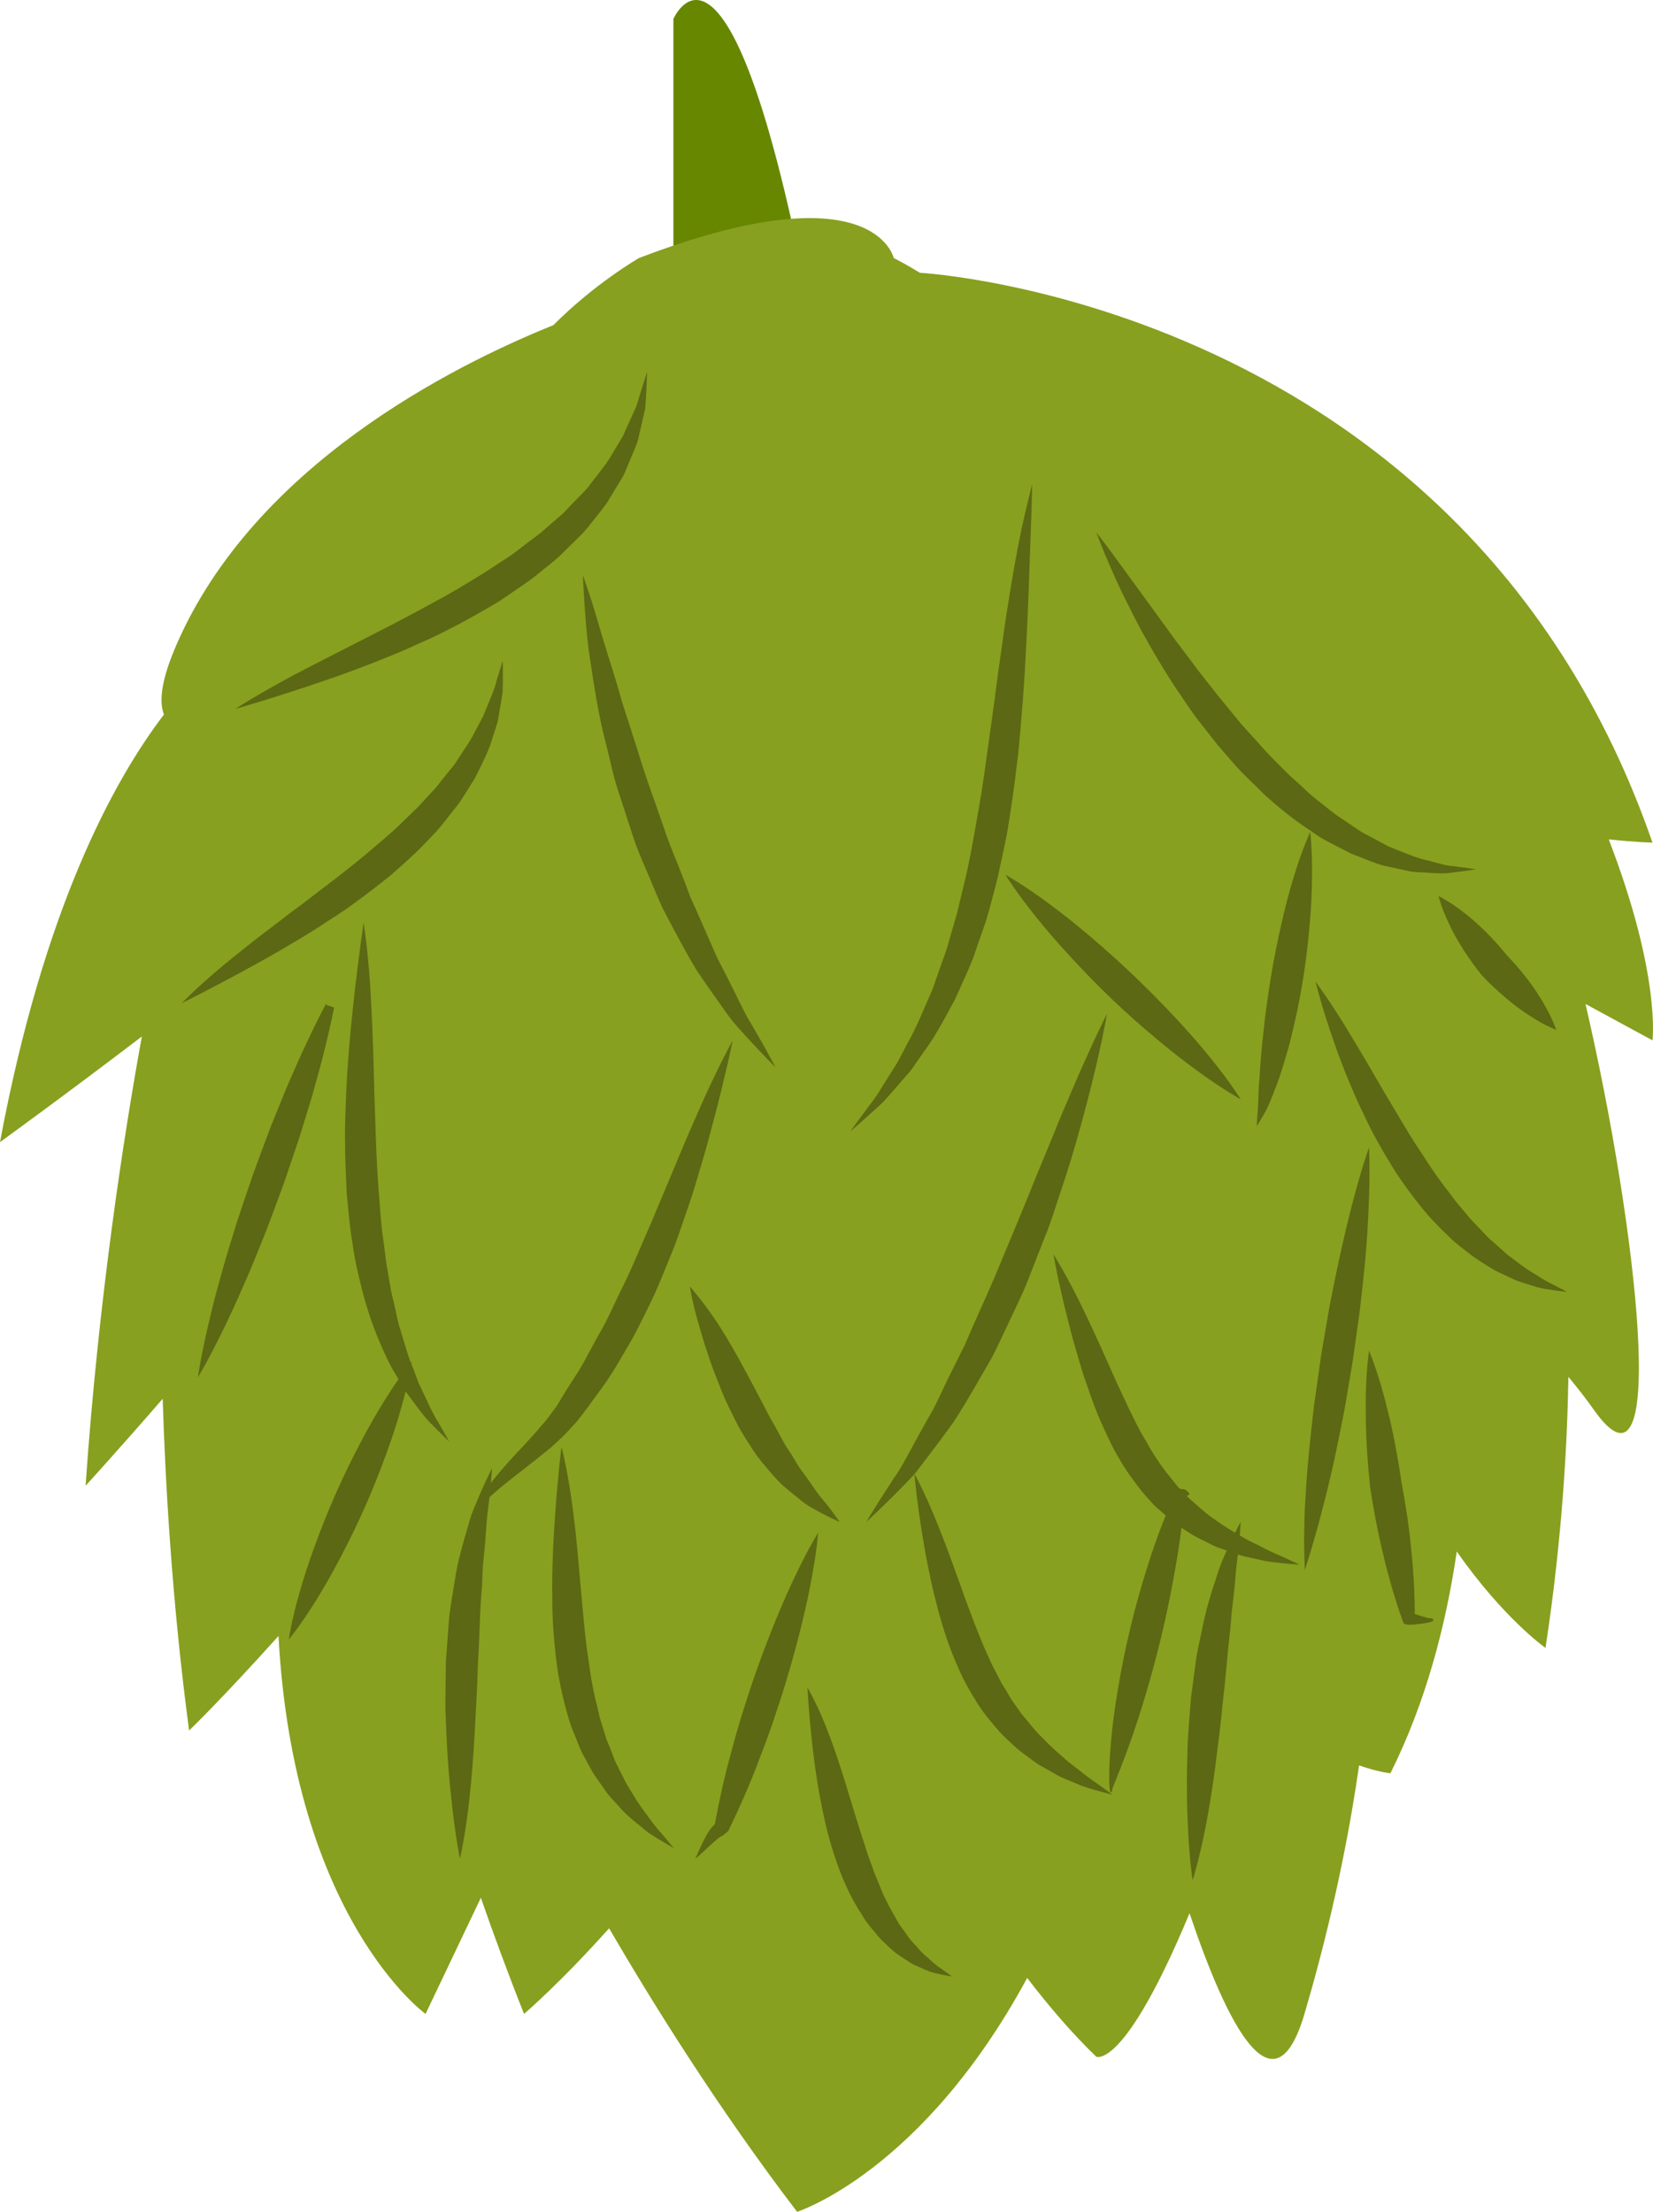 <?xml version="1.0" encoding="UTF-8" standalone="no"?>
<!-- Created with Inkscape (http://www.inkscape.org/) -->

<svg
   xmlns:dc="http://purl.org/dc/elements/1.1/"
   xmlns:cc="http://creativecommons.org/ns#"
   xmlns:rdf="http://www.w3.org/1999/02/22-rdf-syntax-ns#"
   xmlns:svg="http://www.w3.org/2000/svg"
   xmlns="http://www.w3.org/2000/svg"
   xmlns:sodipodi="http://sodipodi.sourceforge.net/DTD/sodipodi-0.dtd"
   xmlns:inkscape="http://www.inkscape.org/namespaces/inkscape"
   width="238.061mm"
   height="318.5mm"
   viewBox="0 0 238.061 318.5"
   version="1.1"
   id="svg8"
   inkscape:version="0.92.4 (5da689c313, 2019-01-14)"
   sodipodi:docname="2732.svg">
  <defs
     id="defs2">
    <style
       type="text/css"
       id="style2"><![CDATA[
    .fil3 {fill:black;fill-rule:nonzero}
    .fil10 {fill:#99816B;fill-rule:nonzero}
    .fil11 {fill:#AF987E;fill-rule:nonzero}
    .fil6 {fill:#B7A18A;fill-rule:nonzero}
    .fil1 {fill:#BA855A;fill-rule:nonzero}
    .fil7 {fill:#CCBAA3;fill-rule:nonzero}
    .fil9 {fill:#D3C2B2;fill-rule:nonzero}
    .fil0 {fill:#DDC8B1;fill-rule:nonzero}
    .fil8 {fill:#E0CFB8;fill-rule:nonzero}
    .fil4 {fill:#E5D6C6;fill-rule:nonzero}
    .fil5 {fill:#EFE5DC;fill-rule:nonzero}
    .fil2 {fill:white;fill-rule:nonzero}
   ]]></style>
    <style
       type="text/css"
       id="style2-1"><![CDATA[
    .str0 {stroke:white;stroke-width:70.56}
    .fil10 {fill:#6A1B13;fill-rule:nonzero}
    .fil2 {fill:#948D78;fill-rule:nonzero}
    .fil4 {fill:#AB9A5C;fill-rule:nonzero}
    .fil7 {fill:#D1C492;fill-rule:nonzero}
    .fil8 {fill:#E6E6E6;fill-rule:nonzero}
    .fil3 {fill:#EAE7E1;fill-rule:nonzero}
    .fil9 {fill:#EFB59E;fill-rule:nonzero}
    .fil1 {fill:#EFEAE1;fill-rule:nonzero}
    .fil5 {fill:#F2F2F2;fill-rule:nonzero}
    .fil6 {fill:#F7F1F0;fill-rule:nonzero}
    .fil0 {fill:white;fill-rule:nonzero}
   ]]></style>
    <style
       type="text/css"
       id="style2-4"><![CDATA[
    .fil4 {fill:#C1AA6F;fill-rule:nonzero}
    .fil2 {fill:#CEB880;fill-rule:nonzero}
    .fil5 {fill:#E0B13D;fill-rule:nonzero}
    .fil1 {fill:#E2AF10;fill-rule:nonzero}
    .fil0 {fill:#E5D19A;fill-rule:nonzero}
    .fil3 {fill:#E8D3A0;fill-rule:nonzero}
   ]]></style>
    <style
       type="text/css"
       id="style2-42"><![CDATA[
    .fil0 {fill:#628C2C;fill-rule:nonzero}
    .fil1 {fill:#914E1D;fill-rule:nonzero}
    .fil2 {fill:#C18761;fill-rule:nonzero}
    .fil3 {fill:#D1AA8F;fill-rule:nonzero}
   ]]></style>
    <style
       type="text/css"
       id="style2-2"><![CDATA[
    .fil1 {fill:#160901;fill-rule:nonzero}
    .fil0 {fill:#331704;fill-rule:nonzero}
    .fil2 {fill:#5B2A08;fill-rule:nonzero}
    .fil7 {fill:#628C2C;fill-rule:nonzero}
    .fil6 {fill:#6D0707;fill-rule:nonzero}
    .fil4 {fill:gray;fill-rule:nonzero}
    .fil8 {fill:#914E1D;fill-rule:nonzero}
    .fil5 {fill:#A01010;fill-rule:nonzero}
    .fil9 {fill:#C18761;fill-rule:nonzero}
    .fil10 {fill:#D1AA8F;fill-rule:nonzero}
    .fil3 {fill:#D1CCC9;fill-rule:nonzero}
   ]]></style>
    <style
       type="text/css"
       id="style2-7"><![CDATA[
    .fil3 {fill:black;fill-rule:nonzero}
    .fil10 {fill:#99816B;fill-rule:nonzero}
    .fil11 {fill:#AF987E;fill-rule:nonzero}
    .fil6 {fill:#B7A18A;fill-rule:nonzero}
    .fil1 {fill:#BA855A;fill-rule:nonzero}
    .fil7 {fill:#CCBAA3;fill-rule:nonzero}
    .fil9 {fill:#D3C2B2;fill-rule:nonzero}
    .fil0 {fill:#DDC8B1;fill-rule:nonzero}
    .fil8 {fill:#E0CFB8;fill-rule:nonzero}
    .fil4 {fill:#E5D6C6;fill-rule:nonzero}
    .fil5 {fill:#EFE5DC;fill-rule:nonzero}
    .fil2 {fill:white;fill-rule:nonzero}
   ]]></style>
  </defs>
  <sodipodi:namedview
     id="base"
     pagecolor="#ffffff"
     bordercolor="#666666"
     borderopacity="1.0"
     inkscape:pageopacity="0.0"
     inkscape:pageshadow="2"
     inkscape:zoom="0.24748737"
     inkscape:cx="76.893255"
     inkscape:cy="1100.9055"
     inkscape:document-units="mm"
     inkscape:current-layer="layer1"
     showgrid="false"
     inkscape:window-width="2400"
     inkscape:window-height="1321"
     inkscape:window-x="-9"
     inkscape:window-y="-9"
     inkscape:window-maximized="1" />
  <g
     inkscape:label="Vrstva 1"
     inkscape:groupmode="layer"
     id="layer1"
     transform="translate(-166.81,-338.724)">
    <g
       inkscape:label="Vrstva 1"
       inkscape:groupmode="layer"
       transform="matrix(1.053,0,0,1.053,576.648,-35.015)"
       id="layer1-7" />
    <g
       id="g2093"
       transform="matrix(2.064,0,0,-2.064,263.791,378.419)">
      <path
         d="m 0,0 v 17.91 c 0,0 3.316,7.66 8.195,-13.894 L 8.051,-1.866 Z"
         style="fill:#678700;fill-opacity:1;fill-rule:nonzero;stroke:none"
         id="path2095"
         inkscape:connector-curvature="0" />
    </g>
    <g
       id="g2097"
       transform="matrix(2.064,0,0,-2.064,398.499,459.594)">
      <path
         d="M 0,0 C 1.953,-0.206 3.05,-0.225 3.05,-0.225 -10.011,37.464 -48.06,39.53 -48.06,39.53 l -0.005,-0.003 c -0.582,0.358 -1.183,0.706 -1.828,1.033 0,0 -1.358,6.267 -17.772,0 0,0 -3.076,-1.765 -5.977,-4.684 -7.12,-2.872 -20.875,-9.823 -26.296,-22.295 -1.031,-2.367 -1.248,-3.923 -0.875,-4.871 -3.549,-4.655 -8.409,-13.598 -11.44,-29.831 0,0 4.423,3.195 9.899,7.371 -1.239,-6.81 -3.012,-18.145 -3.927,-31.346 0,0 2.244,2.454 5.381,6.069 0.173,-5.613 0.633,-14.127 1.843,-23.141 0,0 2.174,2.071 6.237,6.593 1.062,-19.737 10.261,-26.369 10.261,-26.369 l 3.859,8.104 c 0.94,-2.699 1.949,-5.436 3.015,-8.104 0,0 2.55,2.186 5.932,5.975 2.902,-4.988 7.52,-12.445 13.119,-19.782 0,0 8.725,2.772 16.053,16.317 1.566,-2.041 3.191,-3.929 4.824,-5.496 0,0 1.94,-0.958 6.505,10.01 2.627,-7.795 5.888,-14.243 8.018,-7.024 0.173,0.587 0.34,1.166 0.5,1.738 1.759,6.292 2.754,11.698 3.312,15.6 1.397,-0.486 2.188,-0.546 2.188,-0.546 2.463,4.929 3.871,10.306 4.629,15.47 3.283,-4.696 6.192,-6.727 6.192,-6.727 1.175,7.714 1.524,14.335 1.596,18.912 0.639,-0.771 1.236,-1.533 1.763,-2.281 5.313,-7.551 3.081,12.557 -0.568,28.294 L 3.05,-14.02 c 0,0 0.601,4.53 -3.05,14.02"
         style="fill:#87a01f;fill-opacity:1;fill-rule:nonzero;stroke:none"
         id="path2099"
         inkscape:connector-curvature="0" />
    </g>
    <g
       id="g2101"
       transform="matrix(2.064,0,0,-2.064,200.698,440.804)">
      <path
         d="m 0,0 c 0,0 2.07,1.346 5.342,3.019 1.624,0.83 3.518,1.797 5.548,2.835 1,0.526 2.036,1.071 3.066,1.643 1.049,0.547 2.063,1.175 3.08,1.794 0.514,0.302 0.996,0.645 1.494,0.962 0.501,0.314 0.983,0.649 1.434,1.013 0.451,0.36 0.932,0.684 1.371,1.042 0.427,0.371 0.848,0.738 1.263,1.096 0.44,0.34 0.752,0.779 1.139,1.14 0.362,0.383 0.759,0.727 1.04,1.142 0.612,0.793 1.228,1.528 1.641,2.306 0.226,0.38 0.46,0.737 0.652,1.093 0.166,0.369 0.324,0.721 0.47,1.051 l 0.425,0.934 c 0.108,0.297 0.179,0.579 0.259,0.831 0.308,1.012 0.508,1.607 0.508,1.607 0,0 -0.01,-0.606 -0.072,-1.696 -0.022,-0.272 -0.027,-0.578 -0.068,-0.905 -0.073,-0.321 -0.154,-0.669 -0.238,-1.039 -0.089,-0.376 -0.183,-0.775 -0.283,-1.196 -0.132,-0.41 -0.33,-0.818 -0.507,-1.261 C 27.366,16.98 27.223,16.49 26.951,16.055 26.684,15.614 26.407,15.159 26.122,14.692 25.856,14.205 25.479,13.792 25.13,13.335 24.767,12.893 24.421,12.402 23.984,12.003 23.561,11.584 23.131,11.159 22.696,10.729 22.253,10.307 21.762,9.938 21.276,9.548 20.798,9.148 20.295,8.78 19.774,8.438 19.256,8.091 18.749,7.712 18.217,7.389 17.136,6.763 16.061,6.128 14.967,5.589 13.891,5.002 12.778,4.56 11.728,4.075 9.602,3.173 7.587,2.425 5.846,1.843 2.377,0.662 0,0 0,0"
         style="fill:#5c6814;fill-opacity:1;fill-rule:nonzero;stroke:none"
         id="path2103"
         inkscape:connector-curvature="0" />
    </g>
    <g
       id="g2105"
       transform="matrix(2.064,0,0,-2.064,250.76,421.549)">
      <path
         d="m 0,0 c 0,0 0.2,-0.556 0.517,-1.532 0.328,-0.971 0.707,-2.392 1.231,-4.053 0.263,-0.829 0.549,-1.727 0.818,-2.68 0.256,-0.956 0.622,-1.941 0.937,-2.975 0.334,-1.028 0.65,-2.1 1.019,-3.168 0.375,-1.068 0.755,-2.152 1.135,-3.236 0.351,-1.093 0.822,-2.138 1.222,-3.194 0.211,-0.523 0.409,-1.048 0.597,-1.569 0.224,-0.505 0.447,-1.002 0.665,-1.492 0.432,-0.987 0.85,-1.939 1.248,-2.842 0.463,-0.867 0.879,-1.704 1.261,-2.482 0.384,-0.776 0.722,-1.501 1.102,-2.09 0.352,-0.615 0.66,-1.151 0.911,-1.592 0.498,-0.895 0.771,-1.424 0.771,-1.424 0,0 -0.417,0.408 -1.125,1.156 -0.352,0.376 -0.785,0.831 -1.262,1.372 -0.507,0.521 -0.989,1.171 -1.488,1.902 -0.516,0.72 -1.072,1.506 -1.637,2.356 -0.522,0.87 -1.039,1.809 -1.56,2.791 -0.258,0.491 -0.523,0.99 -0.791,1.496 -0.236,0.518 -0.467,1.047 -0.687,1.585 -0.435,1.077 -0.949,2.149 -1.329,3.266 -0.367,1.122 -0.732,2.244 -1.092,3.347 -0.37,1.101 -0.572,2.229 -0.855,3.294 -0.559,2.132 -0.845,4.186 -1.114,5.925 -0.271,1.74 -0.329,3.2 -0.413,4.225 C 0.017,-0.59 0,0 0,0"
         style="fill:#5c6814;fill-opacity:1;fill-rule:nonzero;stroke:none"
         id="path2107"
         inkscape:connector-curvature="0" />
    </g>
    <g
       id="g2109"
       transform="matrix(2.064,0,0,-2.064,315.456,408.456)">
      <path
         d="m 0,0 c 0,0 -0.006,-0.755 -0.052,-2.07 -0.047,-1.309 -0.113,-3.181 -0.194,-5.427 -0.086,-2.242 -0.2,-4.862 -0.409,-7.671 -0.128,-1.404 -0.208,-2.86 -0.405,-4.336 -0.169,-1.475 -0.385,-2.973 -0.629,-4.471 -0.113,-0.749 -0.298,-1.49 -0.45,-2.232 -0.156,-0.741 -0.307,-1.48 -0.514,-2.203 -0.192,-0.729 -0.379,-1.449 -0.599,-2.152 -0.243,-0.698 -0.484,-1.387 -0.721,-2.065 -0.216,-0.682 -0.52,-1.326 -0.798,-1.958 -0.295,-0.628 -0.532,-1.26 -0.872,-1.831 -0.623,-1.162 -1.217,-2.253 -1.912,-3.176 -0.33,-0.47 -0.632,-0.927 -0.943,-1.346 -0.342,-0.393 -0.668,-0.766 -0.974,-1.118 -0.304,-0.346 -0.591,-0.671 -0.855,-0.972 -0.277,-0.288 -0.565,-0.524 -0.805,-0.751 -0.986,-0.889 -1.556,-1.372 -1.556,-1.372 0,0 0.441,0.622 1.221,1.666 0.193,0.265 0.424,0.539 0.637,0.868 0.208,0.333 0.433,0.69 0.673,1.075 0.239,0.38 0.494,0.784 0.763,1.211 0.235,0.446 0.481,0.914 0.739,1.403 0.548,0.955 0.986,2.068 1.496,3.215 0.273,0.564 0.446,1.192 0.675,1.812 0.2,0.63 0.48,1.241 0.646,1.912 0.192,0.658 0.387,1.328 0.584,2.007 0.164,0.686 0.332,1.383 0.501,2.086 0.349,1.4 0.605,2.854 0.859,4.307 0.263,1.452 0.501,2.913 0.692,4.363 0.201,1.452 0.399,2.879 0.592,4.262 0.164,1.389 0.371,2.728 0.546,4.004 0.168,1.275 0.363,2.481 0.545,3.592 0.362,2.224 0.724,4.081 1.028,5.355 C -0.191,-0.729 0,0 0,0"
         style="fill:#5c6814;fill-opacity:1;fill-rule:nonzero;stroke:none"
         id="path2111"
         inkscape:connector-curvature="0" />
    </g>
    <g
       id="g2113"
       transform="matrix(2.064,0,0,-2.064,324.697,415.389)">
      <path
         d="m 0,0 c 0,0 0.369,-0.461 0.98,-1.285 0.601,-0.825 1.46,-2.004 2.493,-3.419 0.511,-0.703 1.065,-1.465 1.651,-2.271 0.568,-0.813 1.238,-1.619 1.861,-2.5 0.664,-0.847 1.344,-1.73 2.06,-2.595 0.356,-0.435 0.715,-0.873 1.076,-1.313 l 1.145,-1.261 c 0.742,-0.858 1.547,-1.656 2.344,-2.424 0.416,-0.366 0.822,-0.737 1.216,-1.112 0.399,-0.369 0.835,-0.674 1.241,-1.007 0.404,-0.34 0.823,-0.641 1.246,-0.912 0.418,-0.283 0.828,-0.557 1.227,-0.827 0.424,-0.223 0.836,-0.441 1.234,-0.651 0.2,-0.11 0.395,-0.219 0.588,-0.323 0.202,-0.08 0.401,-0.159 0.596,-0.236 0.78,-0.313 1.5,-0.622 2.179,-0.755 0.67,-0.17 1.259,-0.368 1.761,-0.392 0.999,-0.128 1.595,-0.225 1.595,-0.225 0,0 -0.571,-0.093 -1.61,-0.22 -0.523,-0.096 -1.154,-0.056 -1.887,-0.009 -0.364,0.034 -0.767,0.016 -1.17,0.1 -0.403,0.088 -0.828,0.183 -1.272,0.281 -0.915,0.143 -1.797,0.59 -2.787,0.948 -0.908,0.495 -1.949,0.93 -2.85,1.617 -0.953,0.624 -1.88,1.337 -2.767,2.127 -0.461,0.378 -0.856,0.819 -1.292,1.229 -0.427,0.417 -0.861,0.834 -1.249,1.287 l -1.171,1.351 c -0.365,0.466 -0.729,0.931 -1.089,1.391 -0.739,0.908 -1.336,1.891 -1.972,2.799 C 4.184,-8.741 3.158,-6.951 2.38,-5.369 1.571,-3.804 0.992,-2.448 0.595,-1.503 0.204,-0.553 0,0 0,0"
         style="fill:#5c6814;fill-opacity:1;fill-rule:nonzero;stroke:none"
         id="path2115"
         inkscape:connector-curvature="0" />
    </g>
    <g
       id="g2117"
       transform="matrix(2.064,0,0,-2.064,192.997,483.163)">
      <path
         d="m 0,0 c 0,0 1.492,1.552 4.011,3.536 0.625,0.5 1.299,1.04 2.029,1.583 0.73,0.548 1.473,1.147 2.276,1.723 1.557,1.209 3.25,2.439 4.82,3.787 0.786,0.667 1.588,1.324 2.298,2.036 0.361,0.352 0.72,0.699 1.075,1.043 0.332,0.361 0.661,0.719 0.983,1.07 0.347,0.339 0.593,0.734 0.895,1.081 0.275,0.363 0.6,0.691 0.818,1.066 0.468,0.732 0.967,1.404 1.293,2.097 0.183,0.34 0.356,0.668 0.523,0.978 0.131,0.325 0.258,0.635 0.376,0.926 0.248,0.585 0.462,1.101 0.562,1.551 0.259,0.883 0.431,1.404 0.431,1.404 0,0 0.017,-0.527 0.009,-1.481 -0.009,-0.235 0.004,-0.504 -0.026,-0.789 -0.047,-0.283 -0.097,-0.589 -0.15,-0.916 C 22.166,20.363 22.105,20.012 22.04,19.642 21.938,19.282 21.807,18.91 21.68,18.515 21.459,17.707 21.06,16.905 20.63,16.054 20.438,15.611 20.144,15.226 19.89,14.793 19.624,14.37 19.355,13.931 19.024,13.536 18.704,13.131 18.377,12.719 18.048,12.302 17.703,11.898 17.329,11.517 16.954,11.129 16.208,10.346 15.386,9.633 14.57,8.914 13.724,8.235 12.872,7.565 12.009,6.953 11.164,6.309 10.267,5.786 9.435,5.225 7.738,4.158 6.121,3.231 4.721,2.472 3.323,1.699 2.15,1.101 1.318,0.662 0.487,0.23 0,0 0,0"
         style="fill:#5c6814;fill-opacity:1;fill-rule:nonzero;stroke:none"
         id="path2119"
         inkscape:connector-curvature="0" />
    </g>
    <g
       id="g2121"
       transform="matrix(2.064,0,0,-2.064,219.182,471.611)">
      <path
         d="m 0,0 c 0,0 0.383,-2.345 0.54,-5.882 0.095,-1.765 0.154,-3.816 0.206,-6.004 0.078,-2.184 0.125,-4.504 0.302,-6.802 0.098,-1.143 0.147,-2.297 0.321,-3.41 0.085,-0.554 0.13,-1.116 0.216,-1.658 0.093,-0.544 0.184,-1.079 0.274,-1.607 0.071,-0.533 0.244,-1.028 0.337,-1.535 0.117,-0.499 0.197,-1.003 0.358,-1.463 0.292,-0.933 0.523,-1.838 0.86,-2.626 0.153,-0.405 0.299,-0.789 0.439,-1.159 0.168,-0.353 0.328,-0.69 0.479,-1.005 0.299,-0.64 0.557,-1.207 0.837,-1.632 0.515,-0.882 0.802,-1.412 0.802,-1.412 0,0 -0.426,0.401 -1.16,1.149 -0.386,0.361 -0.786,0.854 -1.21,1.449 -0.222,0.295 -0.455,0.609 -0.702,0.941 -0.206,0.355 -0.422,0.729 -0.649,1.121 -0.485,0.773 -0.874,1.672 -1.278,2.633 -0.396,0.961 -0.743,2.006 -1.034,3.098 -0.265,1.099 -0.566,2.234 -0.71,3.408 -0.207,1.168 -0.289,2.361 -0.413,3.552 -0.05,1.193 -0.114,2.385 -0.112,3.553 -0.032,1.171 0.049,2.316 0.077,3.425 0.107,2.213 0.286,4.266 0.482,6.018 C -0.366,-2.349 0,0 0,0"
         style="fill:#5c6814;fill-opacity:1;fill-rule:nonzero;stroke:none"
         id="path2123"
         inkscape:connector-curvature="0" />
    </g>
    <g
       id="g2125"
       transform="matrix(2.064,0,0,-2.064,272.324,488.556)">
      <path
         d="m 0,0 c 0,0 -0.114,-0.597 -0.349,-1.629 -0.242,-1.032 -0.593,-2.503 -1.057,-4.247 -0.229,-0.871 -0.484,-1.818 -0.786,-2.812 -0.294,-0.994 -0.593,-2.047 -0.979,-3.118 -0.377,-1.07 -0.719,-2.196 -1.197,-3.298 -0.453,-1.111 -0.894,-2.245 -1.438,-3.345 -0.541,-1.099 -1.07,-2.201 -1.708,-3.235 -0.597,-1.051 -1.221,-2.064 -1.927,-2.983 -0.343,-0.465 -0.667,-0.931 -1.008,-1.367 -0.184,-0.229 -0.298,-0.419 -0.534,-0.671 -0.181,-0.196 -0.357,-0.389 -0.533,-0.578 -0.353,-0.38 -0.779,-0.761 -1.151,-1.102 -0.386,-0.311 -0.759,-0.611 -1.115,-0.9 -0.709,-0.553 -1.359,-1.06 -1.934,-1.51 -0.562,-0.454 -1.041,-0.865 -1.415,-1.226 -0.395,-0.346 -0.648,-0.67 -0.852,-0.87 -0.196,-0.208 -0.301,-0.318 -0.301,-0.318 0,0 0.069,0.135 0.2,0.387 0.145,0.242 0.29,0.655 0.61,1.083 0.29,0.454 0.667,0.99 1.158,1.556 0.479,0.573 1.043,1.196 1.664,1.845 0.301,0.328 0.613,0.671 0.936,1.025 0.293,0.366 0.602,0.672 0.908,1.089 0.155,0.208 0.31,0.418 0.467,0.634 0.116,0.146 0.265,0.427 0.399,0.638 0.268,0.459 0.567,0.909 0.859,1.376 0.627,0.903 1.112,1.941 1.682,2.947 0.588,0.994 1.072,2.073 1.573,3.14 0.548,1.045 1,2.142 1.466,3.212 0.472,1.066 0.926,2.13 1.35,3.165 0.874,2.06 1.659,4.008 2.398,5.663 C -1.183,-2.123 0,0 0,0"
         style="fill:#5c6814;fill-opacity:1;fill-rule:nonzero;stroke:none"
         id="path2127"
         inkscape:connector-curvature="0" />
    </g>
    <g
       id="g2129"
       transform="matrix(2.064,0,0,-2.064,311.604,464.679)">
      <path
         d="m 0,0 c 0,0 1.287,-0.716 3.01,-2 0.868,-0.635 1.847,-1.408 2.863,-2.273 1.019,-0.861 2.079,-1.806 3.104,-2.788 1.021,-0.983 2.029,-1.996 2.935,-2.976 0.911,-0.974 1.729,-1.914 2.398,-2.748 1.355,-1.653 2.109,-2.887 2.109,-2.887 0,0 -1.306,0.721 -3.037,1.996 -0.874,0.631 -1.859,1.399 -2.875,2.255 -1.023,0.855 -2.082,1.785 -3.106,2.769 -1.023,0.981 -2.01,2.001 -2.911,2.98 C 3.586,-4.694 2.775,-3.75 2.108,-2.909 0.761,-1.248 0,0 0,0"
         style="fill:#5c6814;fill-opacity:1;fill-rule:nonzero;stroke:none"
         id="path2131"
         inkscape:connector-curvature="0" />
    </g>
    <g
       id="g2133"
       transform="matrix(2.064,0,0,-2.064,355.504,458.52)">
      <path
         d="m 0,0 c 0,0 0.163,-1.348 0.123,-3.322 -0.009,-0.989 -0.066,-2.134 -0.181,-3.357 -0.106,-1.221 -0.265,-2.52 -0.478,-3.81 -0.206,-1.291 -0.488,-2.574 -0.779,-3.769 -0.13,-0.6 -0.317,-1.173 -0.475,-1.718 -0.156,-0.545 -0.316,-1.053 -0.494,-1.524 -0.362,-0.941 -0.644,-1.705 -0.968,-2.233 -0.297,-0.522 -0.479,-0.789 -0.479,-0.789 0,0 0.012,0.354 0.054,0.923 0.07,0.547 0.038,1.403 0.134,2.363 0.053,0.978 0.144,2.117 0.285,3.325 0.122,1.218 0.308,2.5 0.514,3.787 0.211,1.283 0.472,2.561 0.744,3.754 0.271,1.194 0.565,2.304 0.859,3.249 C -0.575,-1.229 0,0 0,0"
         style="fill:#5c6814;fill-opacity:1;fill-rule:nonzero;stroke:none"
         id="path2135"
         inkscape:connector-curvature="0" />
    </g>
    <g
       id="g2137"
       transform="matrix(2.064,0,0,-2.064,266.162,523.983)">
      <path
         d="m 0,0 c 0,0 0.867,-0.951 1.898,-2.508 0.515,-0.777 1.072,-1.726 1.628,-2.734 0.554,-1.01 1.12,-2.088 1.675,-3.144 0.254,-0.55 0.569,-1.047 0.845,-1.558 0.285,-0.507 0.527,-1.032 0.848,-1.475 0.313,-0.449 0.553,-0.939 0.846,-1.354 0.312,-0.398 0.588,-0.796 0.843,-1.172 0.249,-0.381 0.508,-0.708 0.75,-0.991 0.239,-0.283 0.438,-0.55 0.603,-0.767 0.331,-0.443 0.513,-0.716 0.513,-0.716 0,0 -0.292,0.119 -0.791,0.367 -0.248,0.127 -0.553,0.278 -0.89,0.475 -0.35,0.181 -0.734,0.405 -1.094,0.723 -0.377,0.297 -0.79,0.625 -1.205,0.997 -0.409,0.376 -0.784,0.824 -1.176,1.289 -0.407,0.458 -0.775,0.958 -1.104,1.499 -0.346,0.527 -0.691,1.074 -0.967,1.638 -0.278,0.567 -0.573,1.128 -0.817,1.696 -0.246,0.559 -0.448,1.131 -0.666,1.672 -0.224,0.54 -0.385,1.07 -0.555,1.572 -0.175,0.5 -0.313,0.985 -0.442,1.433 C 0.191,-1.273 0,0 0,0"
         style="fill:#5c6814;fill-opacity:1;fill-rule:nonzero;stroke:none"
         id="path2139"
         inkscape:connector-curvature="0" />
    </g>
    <g
       id="g2141"
       transform="matrix(2.064,0,0,-2.064,326.235,484.705)">
      <path
         d="m 0,0 c 0,0 -0.417,-2.462 -1.361,-6.056 -0.465,-1.8 -1.045,-3.891 -1.787,-6.097 -0.381,-1.102 -0.706,-2.261 -1.177,-3.394 -0.446,-1.141 -0.901,-2.3 -1.354,-3.46 -0.5,-1.142 -1.055,-2.263 -1.573,-3.378 -0.261,-0.557 -0.519,-1.108 -0.802,-1.641 -0.301,-0.524 -0.601,-1.04 -0.895,-1.55 -0.588,-1.017 -1.156,-1.998 -1.749,-2.896 -0.627,-0.88 -1.242,-1.696 -1.811,-2.442 -0.283,-0.373 -0.555,-0.73 -0.815,-1.069 -0.261,-0.337 -0.575,-0.611 -0.833,-0.892 -0.53,-0.552 -1.007,-1.016 -1.396,-1.398 -0.781,-0.762 -1.238,-1.176 -1.238,-1.176 0,0 0.319,0.546 0.896,1.462 0.293,0.453 0.648,1.001 1.055,1.631 0.438,0.6 0.826,1.353 1.265,2.161 0.438,0.806 0.913,1.675 1.439,2.575 0.481,0.931 0.919,1.951 1.443,2.965 0.253,0.509 0.511,1.029 0.771,1.553 0.235,0.54 0.473,1.087 0.715,1.638 0.482,1.101 0.997,2.204 1.469,3.333 0.933,2.262 1.895,4.51 2.744,6.655 0.44,1.066 0.866,2.096 1.27,3.074 0.389,0.985 0.785,1.906 1.151,2.758 C -1.129,-2.229 0,0 0,0"
         style="fill:#5c6814;fill-opacity:1;fill-rule:nonzero;stroke:none"
         id="path2143"
         inkscape:connector-curvature="0" />
    </g>
    <g
       id="g2145"
       transform="matrix(2.064,0,0,-2.064,356.272,480.083)">
      <path
         d="m 0,0 c 0,0 1.106,-1.473 2.493,-3.803 0.702,-1.161 1.497,-2.514 2.331,-3.961 0.426,-0.713 0.866,-1.451 1.314,-2.2 0.439,-0.751 0.909,-1.492 1.401,-2.216 0.469,-0.739 0.963,-1.457 1.477,-2.138 0.265,-0.331 0.52,-0.669 0.763,-1.009 0.269,-0.319 0.534,-0.634 0.794,-0.943 0.249,-0.322 0.538,-0.591 0.803,-0.875 0.27,-0.277 0.518,-0.574 0.791,-0.82 0.564,-0.469 1.055,-0.992 1.59,-1.356 0.514,-0.4 0.999,-0.763 1.465,-1.028 0.455,-0.284 0.85,-0.555 1.208,-0.71 0.699,-0.355 1.109,-0.583 1.109,-0.583 0,0 -0.449,0.042 -1.253,0.163 -0.41,0.042 -0.883,0.172 -1.423,0.351 -0.269,0.089 -0.567,0.17 -0.867,0.282 -0.291,0.138 -0.595,0.281 -0.915,0.431 -0.66,0.274 -1.285,0.712 -1.969,1.155 -0.641,0.489 -1.35,0.992 -1.962,1.625 -0.636,0.612 -1.274,1.262 -1.84,1.989 -0.574,0.718 -1.127,1.469 -1.642,2.24 -0.498,0.779 -0.969,1.573 -1.403,2.367 C 3.81,-10.256 3.459,-9.44 3.08,-8.672 2.368,-7.115 1.779,-5.637 1.336,-4.35 0.426,-1.788 0,0 0,0"
         style="fill:#5c6814;fill-opacity:1;fill-rule:nonzero;stroke:none"
         id="path2147"
         inkscape:connector-curvature="0" />
    </g>
    <g
       id="g2149"
       transform="matrix(2.064,0,0,-2.064,373.987,467.761)">
      <path
         d="m 0,0 c 0,0 0.779,-0.369 1.718,-1.111 0.965,-0.721 2.078,-1.819 3.057,-3.027 1.051,-1.094 1.969,-2.303 2.551,-3.341 0.604,-1.015 0.883,-1.849 0.883,-1.849 0,0 -0.798,0.287 -1.808,0.956 C 5.369,-7.728 4.132,-6.694 3.033,-5.543 2.06,-4.33 1.222,-3.009 0.722,-1.914 0.197,-0.84 0,0 0,0"
         style="fill:#5c6814;fill-opacity:1;fill-rule:nonzero;stroke:none"
         id="path2151"
         inkscape:connector-curvature="0" />
    </g>
    <g
       id="g2153"
       transform="matrix(2.064,0,0,-2.064,195.306,537.077)">
      <path
         d="m 0,0 c 0.17,1.155 0.413,2.285 0.664,3.411 0.266,1.12 0.532,2.241 0.851,3.345 0.294,1.109 0.628,2.208 0.969,3.301 0.324,1.1 0.715,2.177 1.078,3.263 0.354,1.09 0.778,2.155 1.169,3.232 0.385,1.078 0.846,2.13 1.266,3.196 0.209,0.534 0.455,1.054 0.68,1.582 0.234,0.524 0.453,1.054 0.705,1.572 0.482,1.044 0.987,2.08 1.525,3.106 L 9.51,25.812 9.293,25.372 C 9.252,25.298 9.214,25.224 9.164,25.146 9.126,25.098 9.131,25.081 9.042,24.996 8.999,24.975 9.052,24.97 8.915,24.937 c -0.059,-0.008 -0.12,0.016 -0.152,0.041 -0.015,0.014 -0.029,0.031 -0.04,0.05 -0.054,0.097 -0.031,0.102 -0.039,0.138 0.012,0.207 0.066,0.343 0.112,0.504 l 0.16,0.451 0.01,-0.475 c 0.012,-0.148 0.022,-0.327 0.06,-0.431 0,-0.001 0.021,-0.037 -0.008,0.027 -0.008,0.01 -0.015,0.018 -0.027,0.025 -0.022,0.024 -0.076,0.048 -0.125,0.04 l -0.081,-0.03 c -0.031,-0.028 10e-4,0.031 0,0.05 l 0.047,0.21 0.069,0.454 0.603,-0.196 C 9.275,24.661 9.013,23.539 8.728,22.424 8.597,21.862 8.432,21.314 8.282,20.76 8.123,20.207 7.987,19.649 7.811,19.104 7.466,18.012 7.159,16.904 6.775,15.825 6.399,14.743 6.058,13.648 5.645,12.58 5.239,11.51 4.864,10.427 4.42,9.368 3.995,8.304 3.563,7.243 3.09,6.195 2.641,5.14 2.14,4.102 1.638,3.064 1.122,2.032 0.599,1.003 0,0"
         style="fill:#5c6814;fill-opacity:1;fill-rule:nonzero;stroke:none"
         id="path2155"
         inkscape:connector-curvature="0" />
    </g>
    <g
       id="g2157"
       transform="matrix(2.064,0,0,-2.064,318.536,519.361)">
      <path
         d="m 0,0 c 0,0 1.004,-1.575 2.191,-4.081 0.606,-1.243 1.258,-2.712 1.954,-4.263 0.331,-0.783 0.726,-1.56 1.089,-2.359 0.384,-0.784 0.761,-1.593 1.224,-2.324 0.411,-0.774 0.895,-1.483 1.395,-2.16 0.271,-0.317 0.524,-0.648 0.78,-0.971 0.285,-0.296 0.565,-0.588 0.843,-0.875 0.606,-0.514 1.163,-1.07 1.795,-1.471 0.598,-0.447 1.218,-0.805 1.795,-1.142 0.565,-0.361 1.146,-0.581 1.63,-0.851 0.492,-0.262 0.941,-0.444 1.308,-0.607 0.736,-0.329 1.16,-0.539 1.16,-0.539 0,0 -0.463,0.026 -1.276,0.111 -0.408,0.046 -0.91,0.079 -1.463,0.222 -0.554,0.141 -1.211,0.217 -1.872,0.487 -0.34,0.118 -0.693,0.242 -1.058,0.37 -0.368,0.127 -0.714,0.342 -1.089,0.519 -0.759,0.345 -1.492,0.861 -2.225,1.413 -0.347,0.303 -0.701,0.613 -1.058,0.925 -0.333,0.337 -0.648,0.7 -0.965,1.066 -0.594,0.755 -1.168,1.551 -1.639,2.387 -0.492,0.833 -0.87,1.705 -1.253,2.549 -0.375,0.85 -0.668,1.709 -0.952,2.531 -0.304,0.82 -0.513,1.628 -0.746,2.389 -0.227,0.76 -0.41,1.485 -0.58,2.156 C 0.644,-3.185 0.403,-2.054 0.235,-1.259 0.072,-0.463 0,0 0,0"
         style="fill:#5c6814;fill-opacity:1;fill-rule:nonzero;stroke:none"
         id="path2159"
         inkscape:connector-curvature="0" />
    </g>
    <g
       id="g2161"
       transform="matrix(2.064,0,0,-2.064,363.976,503.958)">
      <path
         d="m 0,0 c 0,0 0.096,-1.896 -0.052,-4.7 -0.061,-1.404 -0.184,-3.031 -0.379,-4.773 -0.106,-0.869 -0.182,-1.77 -0.319,-2.678 -0.129,-0.911 -0.259,-1.834 -0.39,-2.757 -0.155,-0.921 -0.311,-1.84 -0.464,-2.745 -0.142,-0.907 -0.346,-1.787 -0.508,-2.646 -0.346,-1.714 -0.714,-3.306 -1.072,-4.665 -0.173,-0.692 -0.328,-1.268 -0.482,-1.813 -0.159,-0.548 -0.297,-1.027 -0.41,-1.42 -0.256,-0.817 -0.402,-1.282 -0.402,-1.282 0,0 -0.028,0.443 -0.043,1.255 -0.004,0.408 -0.016,0.908 0,1.494 0.007,0.578 0.017,1.273 0.066,1.96 0.072,1.403 0.203,3.034 0.394,4.773 0.105,0.868 0.179,1.77 0.321,2.678 0.128,0.907 0.259,1.828 0.388,2.752 0.157,0.917 0.313,1.833 0.466,2.736 0.145,0.905 0.347,1.787 0.509,2.645 0.352,1.712 0.713,3.307 1.059,4.668 C -0.645,-1.79 0,0 0,0"
         style="fill:#5c6814;fill-opacity:1;fill-rule:nonzero;stroke:none"
         id="path2163"
         inkscape:connector-curvature="0" />
    </g>
    <g
       id="g2165"
       transform="matrix(2.064,0,0,-2.064,247.679,547.088)">
      <path
         d="m 0,0 c 0,0 0.495,-1.858 0.834,-4.703 0.185,-1.414 0.329,-3.068 0.48,-4.818 0.081,-0.872 0.163,-1.77 0.247,-2.684 0.087,-0.906 0.183,-1.826 0.333,-2.727 0.108,-0.909 0.274,-1.802 0.469,-2.668 0.116,-0.427 0.209,-0.858 0.305,-1.282 0.128,-0.413 0.255,-0.822 0.379,-1.222 0.101,-0.415 0.311,-0.77 0.438,-1.156 0.143,-0.379 0.278,-0.757 0.468,-1.091 0.173,-0.347 0.343,-0.684 0.506,-1.011 0.174,-0.321 0.373,-0.614 0.548,-0.909 0.341,-0.598 0.726,-1.097 1.064,-1.552 0.327,-0.466 0.639,-0.855 0.921,-1.156 0.538,-0.625 0.844,-1.007 0.844,-1.007 0,0 -0.415,0.228 -1.139,0.673 -0.179,0.112 -0.38,0.237 -0.596,0.374 -0.208,0.149 -0.414,0.333 -0.644,0.519 -0.461,0.374 -0.995,0.796 -1.468,1.363 -0.246,0.277 -0.52,0.552 -0.775,0.862 -0.23,0.328 -0.468,0.669 -0.713,1.016 -0.26,0.345 -0.466,0.731 -0.681,1.126 -0.211,0.396 -0.452,0.795 -0.61,1.232 -0.175,0.433 -0.352,0.873 -0.531,1.317 -0.154,0.451 -0.285,0.917 -0.414,1.386 -0.24,0.94 -0.451,1.905 -0.585,2.868 -0.134,0.97 -0.207,1.933 -0.274,2.88 -0.059,0.945 -0.055,1.877 -0.056,2.769 0.007,1.791 0.101,3.445 0.204,4.863 0.09,1.416 0.217,2.593 0.292,3.428 C -0.069,-0.477 0,0 0,0"
         style="fill:#5c6814;fill-opacity:1;fill-rule:nonzero;stroke:none"
         id="path2167"
         inkscape:connector-curvature="0" />
    </g>
    <g
       id="g2169"
       transform="matrix(2.064,0,0,-2.064,284.647,559.41)">
      <path
         d="m 0,0 c -0.08,-0.927 -0.219,-1.836 -0.377,-2.738 -0.16,-0.901 -0.335,-1.796 -0.543,-2.681 -0.404,-1.775 -0.88,-3.526 -1.409,-5.26 -0.539,-1.73 -1.115,-3.449 -1.782,-5.136 -0.633,-1.701 -1.372,-3.365 -2.166,-5.013 l -0.422,-0.348 c 0.012,-0.006 0.024,0.005 0.02,0.024 -0.016,0.002 -0.061,-0.032 -0.093,-0.043 -0.069,-0.024 -0.158,-0.106 -0.239,-0.164 -0.165,-0.136 -0.338,-0.289 -0.51,-0.448 -0.339,-0.319 -0.692,-0.65 -1.06,-0.956 0.2,0.435 0.38,0.873 0.602,1.301 0.107,0.216 0.222,0.431 0.368,0.644 0.082,0.108 0.136,0.214 0.259,0.328 0.061,0.057 0.099,0.11 0.183,0.171 0.105,0.061 0.226,0.116 0.345,0.156 l -0.422,-0.349 c 0.334,1.798 0.721,3.579 1.215,5.324 0.459,1.757 1.011,3.483 1.597,5.197 0.6,1.711 1.25,3.405 1.973,5.075 0.356,0.838 0.744,1.663 1.146,2.485 C -0.908,-1.609 -0.483,-0.795 0,0"
         style="fill:#5c6814;fill-opacity:1;fill-rule:nonzero;stroke:none"
         id="path2171"
         inkscape:connector-curvature="0" />
    </g>
    <g
       id="g2173"
       transform="matrix(2.064,0,0,-2.064,298.508,550.94)">
      <path
         d="m 0,0 c 0,0 0.85,-1.54 1.791,-3.969 0.485,-1.205 0.99,-2.628 1.529,-4.128 0.252,-0.759 0.57,-1.511 0.844,-2.292 0.313,-0.757 0.596,-1.546 0.954,-2.281 0.159,-0.381 0.33,-0.752 0.527,-1.104 0.197,-0.352 0.35,-0.733 0.571,-1.06 0.216,-0.333 0.4,-0.685 0.613,-1.01 0.225,-0.316 0.445,-0.631 0.663,-0.938 0.496,-0.567 0.925,-1.173 1.444,-1.652 0.483,-0.511 0.987,-0.957 1.46,-1.367 0.46,-0.429 0.948,-0.746 1.349,-1.079 0.404,-0.327 0.782,-0.583 1.093,-0.8 0.618,-0.436 0.97,-0.709 0.97,-0.709 0,0 -0.424,0.099 -1.165,0.31 -0.371,0.109 -0.828,0.227 -1.317,0.451 -0.491,0.218 -1.084,0.408 -1.652,0.765 -0.294,0.165 -0.6,0.338 -0.916,0.515 -0.316,0.182 -0.603,0.43 -0.922,0.656 -0.647,0.44 -1.241,1.021 -1.844,1.631 -0.566,0.646 -1.153,1.32 -1.626,2.088 -0.483,0.755 -0.929,1.557 -1.287,2.379 -0.749,1.641 -1.257,3.34 -1.642,4.927 -0.216,0.79 -0.355,1.563 -0.508,2.294 C 0.773,-5.646 0.663,-4.951 0.558,-4.31 0.133,-1.76 0,0 0,0"
         style="fill:#5c6814;fill-opacity:1;fill-rule:nonzero;stroke:none"
         id="path2175"
         inkscape:connector-curvature="0" />
    </g>
    <g
       id="g2177"
       transform="matrix(2.064,0,0,-2.064,336.251,557.1)">
      <path
         d="m 0,0 c 0,0 -0.014,0.374 -0.016,1.017 0,0.158 0.466,0.343 0.454,0.516 -0.001,0.014 0.456,0.053 0.456,0.022 V 1.536 C 0.894,1.552 0.497,1.289 0.616,1.271 0.667,1.24 0.584,1.213 0.691,1.279 0.813,1.363 0.693,1.396 0.689,1.38 L 0.646,1.404 C 0.662,1.43 0.628,1.408 0.63,1.408 L 0.6,1.278 C 0.588,1.178 0.568,1.073 0.555,0.967 0.506,0.528 0.456,0.028 0.381,-0.511 0.25,-1.593 0.061,-2.848 -0.186,-4.183 c -0.242,-1.335 -0.533,-2.751 -0.87,-4.156 -0.336,-1.404 -0.714,-2.8 -1.103,-4.099 -0.383,-1.301 -0.78,-2.504 -1.155,-3.531 -0.362,-1.026 -0.707,-1.874 -0.945,-2.469 -0.11,-0.297 -0.22,-0.53 -0.262,-0.686 -0.007,-0.016 -0.007,-0.043 -0.015,-0.036 -0.069,0.026 -0.042,-0.008 -0.034,0.014 0.021,0.025 0.038,0.044 0.051,0.061 0.027,0.036 0.04,0.054 0.04,0.054 0,0 -0.004,-0.023 -0.011,-0.067 -0.004,-0.022 -0.01,-0.049 -0.023,-0.084 -0.005,0.005 -0.008,-0.093 -0.104,-0.023 -0.023,0.041 -0.021,0.056 -0.027,0.082 -0.029,0.184 -0.054,0.441 -0.052,0.766 -0.007,0.65 0.021,1.575 0.127,2.666 0.093,1.093 0.258,2.359 0.489,3.7 0.224,1.343 0.51,2.764 0.848,4.174 0.336,1.409 0.727,2.805 1.134,4.105 0.402,1.3 0.826,2.502 1.237,3.521 0.193,0.512 0.398,0.975 0.587,1.386 0.048,0.105 0.095,0.205 0.141,0.302 l 0.079,0.159 0.039,0.073 0.025,0.04 C 0.008,1.755 0.005,1.789 0.13,1.875 0.24,1.942 0.519,1.918 0.571,1.887 0.694,1.864 0.894,1.595 0.894,1.605 V 1.569 C 0.894,1.49 0.751,1.48 0.743,1.447 0.673,1.241 0.543,1.084 0.482,0.93 0.232,0.332 0,0 0,0"
         style="fill:#5c6814;fill-opacity:1;fill-rule:nonzero;stroke:none"
         id="path2179"
         inkscape:connector-curvature="0" />
    </g>
    <g
       id="g2181"
       transform="matrix(2.064,0,0,-2.064,363.976,533.225)">
      <path
         d="m 0,0 c 0.614,-1.51 1.033,-3.043 1.402,-4.583 0.369,-1.54 0.641,-3.093 0.872,-4.649 0.287,-1.538 0.524,-3.08 0.669,-4.639 0.098,-0.776 0.133,-1.563 0.189,-2.348 0.032,-0.789 0.069,-1.578 0.053,-2.38 l -0.261,0.323 c -0.066,0.019 -0.024,-0.005 0.013,-0.016 l 0.11,-0.037 0.235,-0.07 0.479,-0.15 0.477,-0.131 0.106,-0.024 c 0.014,-0.005 0.013,0.01 -0.024,-0.032 -0.011,-0.053 0.01,-0.061 0.002,-0.067 0.022,-0.022 0.014,-10e-4 -0.007,0.01 -0.059,0.05 -0.139,0.09 -0.211,0.136 0.086,-0.006 0.17,0.001 0.265,-0.019 0.018,-0.003 0.049,0.002 0.098,-0.052 0.018,-0.02 0.04,-0.041 0.003,-0.106 -0.052,-0.06 -0.073,-0.051 -0.078,-0.058 -0.056,-0.021 -0.102,-0.035 -0.145,-0.046 -0.176,-0.05 -0.348,-0.073 -0.519,-0.098 L 3.211,-19.1 2.949,-19.116 2.812,-19.119 c -0.046,0.002 -0.087,-0.01 -0.232,0.031 l -0.157,0.044 -0.104,0.279 c -0.28,0.75 -0.507,1.513 -0.737,2.275 -0.206,0.767 -0.433,1.532 -0.6,2.308 -0.379,1.544 -0.668,3.107 -0.908,4.673 -0.161,1.567 -0.278,3.137 -0.301,4.721 C -0.249,-3.205 -0.223,-1.614 0,0"
         style="fill:#5c6814;fill-opacity:1;fill-rule:nonzero;stroke:none"
         id="path2183"
         inkscape:connector-curvature="0" />
    </g>
    <g
       id="g2185"
       transform="matrix(2.064,0,0,-2.064,338.561,609.474)">
      <path
         d="m 0,0 c 0,0 -0.244,1.606 -0.335,3.989 -0.059,1.191 -0.081,2.574 -0.045,4.064 0.026,0.744 0.023,1.513 0.086,2.296 0.06,0.78 0.121,1.574 0.183,2.368 0.106,0.793 0.211,1.586 0.314,2.365 0.091,0.779 0.282,1.538 0.429,2.274 0.154,0.737 0.302,1.447 0.509,2.109 0.188,0.666 0.394,1.287 0.586,1.859 0.171,0.574 0.386,1.088 0.594,1.535 0.194,0.453 0.382,0.839 0.533,1.157 0.31,0.634 0.504,0.985 0.504,0.985 0,0 -0.015,-0.41 -0.076,-1.107 C 3.241,23.187 3.068,22.222 2.981,21.041 2.931,20.451 2.872,19.816 2.782,19.152 2.689,18.49 2.676,17.772 2.58,17.05 2.41,15.602 2.308,14.036 2.115,12.487 1.976,10.925 1.767,9.372 1.581,7.902 1.387,6.438 1.17,5.063 0.94,3.891 0.502,1.545 0,0 0,0"
         style="fill:#5c6814;fill-opacity:1;fill-rule:nonzero;stroke:none"
         id="path2187"
         inkscape:connector-curvature="0" />
    </g>
    <g
       id="g2189"
       transform="matrix(2.064,0,0,-2.064,283.107,581.747)">
      <path
         d="m 0,0 c 0,0 0.779,-1.296 1.55,-3.404 0.398,-1.043 0.796,-2.271 1.195,-3.58 0.409,-1.304 0.809,-2.695 1.26,-4.037 0.201,-0.686 0.47,-1.331 0.694,-1.986 0.275,-0.623 0.487,-1.271 0.794,-1.836 0.269,-0.595 0.605,-1.102 0.887,-1.632 0.171,-0.237 0.339,-0.467 0.5,-0.69 0.147,-0.242 0.316,-0.451 0.495,-0.635 0.344,-0.387 0.658,-0.758 0.996,-1.023 0.324,-0.284 0.601,-0.564 0.874,-0.723 0.522,-0.366 0.83,-0.603 0.83,-0.603 0,0 -0.363,0.054 -1.022,0.2 -0.338,0.056 -0.713,0.206 -1.145,0.405 -0.213,0.101 -0.46,0.185 -0.688,0.321 -0.225,0.149 -0.459,0.305 -0.704,0.468 -0.521,0.304 -0.947,0.783 -1.451,1.249 -0.42,0.52 -0.93,1.051 -1.285,1.688 -0.816,1.229 -1.429,2.657 -1.901,4.096 -0.484,1.443 -0.794,2.906 -1.046,4.275 C 0.586,-6.079 0.42,-4.8 0.305,-3.701 0.176,-2.603 0.119,-1.689 0.06,-1.032 0.009,-0.379 0,0 0,0"
         style="fill:#5c6814;fill-opacity:1;fill-rule:nonzero;stroke:none"
         id="path2191"
         inkscape:connector-curvature="0" />
    </g>
    <g
       id="g2193"
       transform="matrix(2.064,0,0,-2.064,208.398,574.815)">
      <path
         d="m 0,0 c 0,0 0.194,1.365 0.756,3.291 0.271,0.967 0.632,2.077 1.061,3.247 0.426,1.171 0.914,2.404 1.452,3.617 0.537,1.213 1.116,2.407 1.697,3.508 0.575,1.106 1.154,2.118 1.688,2.969 1.049,1.711 1.93,2.771 1.93,2.771 0,0 -0.193,-1.365 -0.753,-3.292 C 7.56,15.144 7.2,14.033 6.769,12.865 6.345,11.693 5.854,10.462 5.316,9.249 4.78,8.037 4.195,6.845 3.615,5.741 3.039,4.638 2.462,3.624 1.927,2.772 0.88,1.062 0,0 0,0"
         style="fill:#5c6814;fill-opacity:1;fill-rule:nonzero;stroke:none"
         id="path2195"
         inkscape:connector-curvature="0" />
    </g>
    <g
       id="g2197"
       transform="matrix(2.064,0,0,-2.064,233.047,606.392)">
      <path
         d="m 0,0 c 0,0 -0.351,1.721 -0.608,4.293 -0.145,1.285 -0.266,2.779 -0.333,4.396 -0.026,0.807 -0.087,1.64 -0.071,2.495 0.01,0.851 0.022,1.716 0.032,2.581 0.065,0.869 0.128,1.735 0.192,2.589 0.045,0.854 0.218,1.689 0.338,2.498 0.135,0.808 0.243,1.588 0.448,2.316 0.182,0.731 0.381,1.416 0.568,2.043 0.16,0.633 0.383,1.195 0.601,1.685 0.199,0.496 0.395,0.918 0.552,1.266 0.318,0.693 0.519,1.078 0.519,1.078 0,0 -0.022,-0.443 -0.091,-1.2 C 2.109,25.664 2.068,25.206 1.999,24.692 1.925,24.177 1.861,23.596 1.826,22.956 1.782,22.317 1.731,21.63 1.649,20.911 1.56,20.193 1.586,19.416 1.509,18.632 1.378,17.058 1.372,15.359 1.257,13.674 1.218,11.975 1.103,10.281 1.024,8.675 0.934,7.078 0.815,5.569 0.672,4.281 0.398,1.709 0,0 0,0"
         style="fill:#5c6814;fill-opacity:1;fill-rule:nonzero;stroke:none"
         id="path2199"
         inkscape:connector-curvature="0" />
    </g>
  </g>
</svg>
